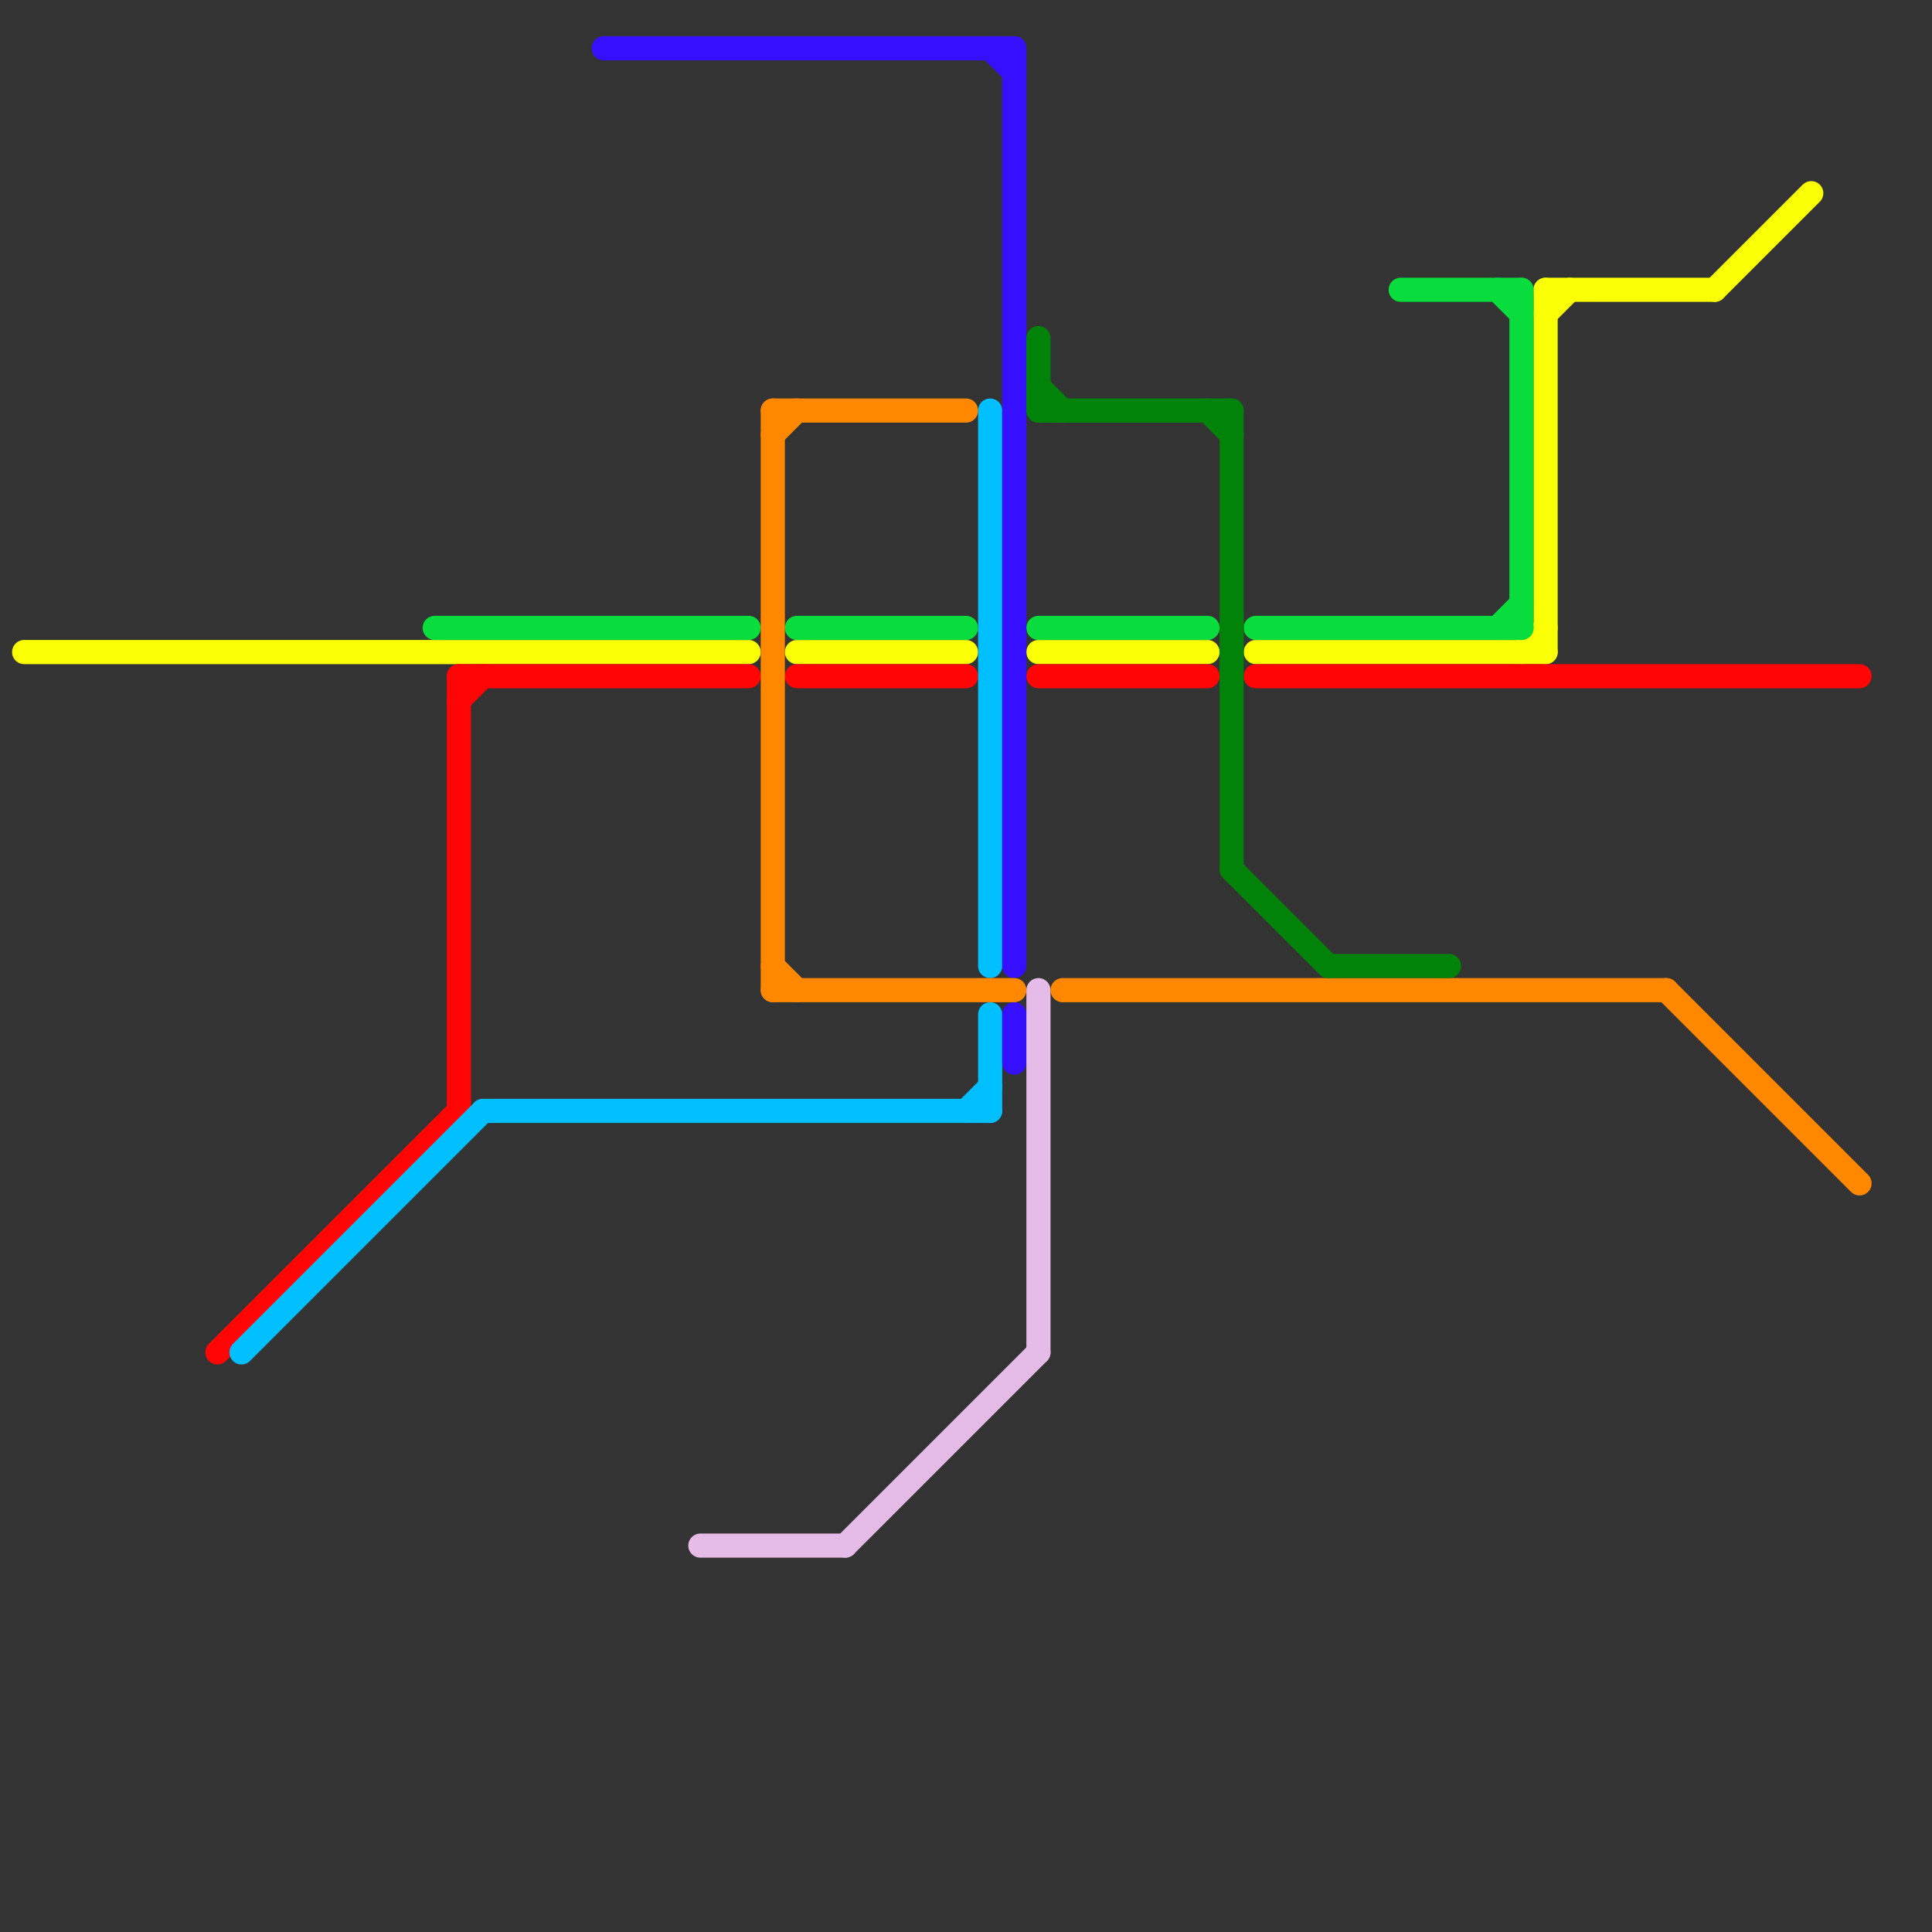 
<svg version="1.1" xmlns="http://www.w3.org/2000/svg" viewBox="0 0 80 80">
<rect x="0" y="0" width="80" height="80" fill="#333333" stroke="none"/>
<style>text { font: 1px Helvetica; font-weight: 600; white-space: pre; dominant-baseline: central; } line { stroke-width: 1; fill: none; stroke-linecap: round; stroke-linejoin: round; } .c0 { stroke: #fbff05 } .c1 { stroke: #ff0505 } .c2 { stroke: #00bfff } .c3 { stroke: #08dd3d } .c4 { stroke: #370fff } .c5 { stroke: #e5bbe8 } .c6 { stroke: #ff8800 } .c7 { stroke: #01830a }</style><defs><g id="wm-xf"><circle r="1.2" fill="#000"/><circle r="0.9" fill="#fff"/><circle r="0.6" fill="#000"/><circle r="0.3" fill="#fff"/></g><g id="wm"><circle r="0.6" fill="#000"/><circle r="0.3" fill="#fff"/></g></defs><line class="c0" x1="1" y1="27" x2="31" y2="27"/><line class="c0" x1="64" y1="13" x2="65" y2="12"/><line class="c0" x1="52" y1="27" x2="64" y2="27"/><line class="c0" x1="64" y1="12" x2="71" y2="12"/><line class="c0" x1="43" y1="27" x2="50" y2="27"/><line class="c0" x1="63" y1="27" x2="64" y2="26"/><line class="c0" x1="64" y1="12" x2="64" y2="27"/><line class="c0" x1="33" y1="27" x2="40" y2="27"/><line class="c0" x1="71" y1="12" x2="75" y2="8"/><line class="c1" x1="52" y1="28" x2="77" y2="28"/><line class="c1" x1="19" y1="28" x2="19" y2="46"/><line class="c1" x1="9" y1="56" x2="19" y2="46"/><line class="c1" x1="43" y1="28" x2="50" y2="28"/><line class="c1" x1="33" y1="28" x2="40" y2="28"/><line class="c1" x1="19" y1="29" x2="20" y2="28"/><line class="c1" x1="19" y1="28" x2="31" y2="28"/><line class="c2" x1="10" y1="56" x2="20" y2="46"/><line class="c2" x1="40" y1="46" x2="41" y2="45"/><line class="c2" x1="41" y1="17" x2="41" y2="40"/><line class="c2" x1="41" y1="42" x2="41" y2="46"/><line class="c2" x1="20" y1="46" x2="41" y2="46"/><line class="c3" x1="18" y1="26" x2="31" y2="26"/><line class="c3" x1="52" y1="26" x2="63" y2="26"/><line class="c3" x1="43" y1="26" x2="50" y2="26"/><line class="c3" x1="63" y1="12" x2="63" y2="26"/><line class="c3" x1="62" y1="26" x2="63" y2="25"/><line class="c3" x1="33" y1="26" x2="40" y2="26"/><line class="c3" x1="58" y1="12" x2="63" y2="12"/><line class="c3" x1="62" y1="12" x2="63" y2="13"/><line class="c4" x1="42" y1="42" x2="42" y2="44"/><line class="c4" x1="25" y1="2" x2="42" y2="2"/><line class="c4" x1="42" y1="2" x2="42" y2="40"/><line class="c4" x1="41" y1="2" x2="42" y2="3"/><line class="c5" x1="43" y1="41" x2="43" y2="56"/><line class="c5" x1="29" y1="64" x2="35" y2="64"/><line class="c5" x1="35" y1="64" x2="43" y2="56"/><line class="c6" x1="69" y1="41" x2="77" y2="49"/><line class="c6" x1="32" y1="18" x2="33" y2="17"/><line class="c6" x1="32" y1="17" x2="32" y2="41"/><line class="c6" x1="32" y1="41" x2="42" y2="41"/><line class="c6" x1="44" y1="41" x2="69" y2="41"/><line class="c6" x1="32" y1="17" x2="40" y2="17"/><line class="c6" x1="32" y1="40" x2="33" y2="41"/><line class="c7" x1="43" y1="17" x2="51" y2="17"/><line class="c7" x1="55" y1="40" x2="60" y2="40"/><line class="c7" x1="51" y1="36" x2="55" y2="40"/><line class="c7" x1="50" y1="17" x2="51" y2="18"/><line class="c7" x1="43" y1="14" x2="43" y2="17"/><line class="c7" x1="51" y1="17" x2="51" y2="36"/><line class="c7" x1="43" y1="16" x2="44" y2="17"/>
</svg>
